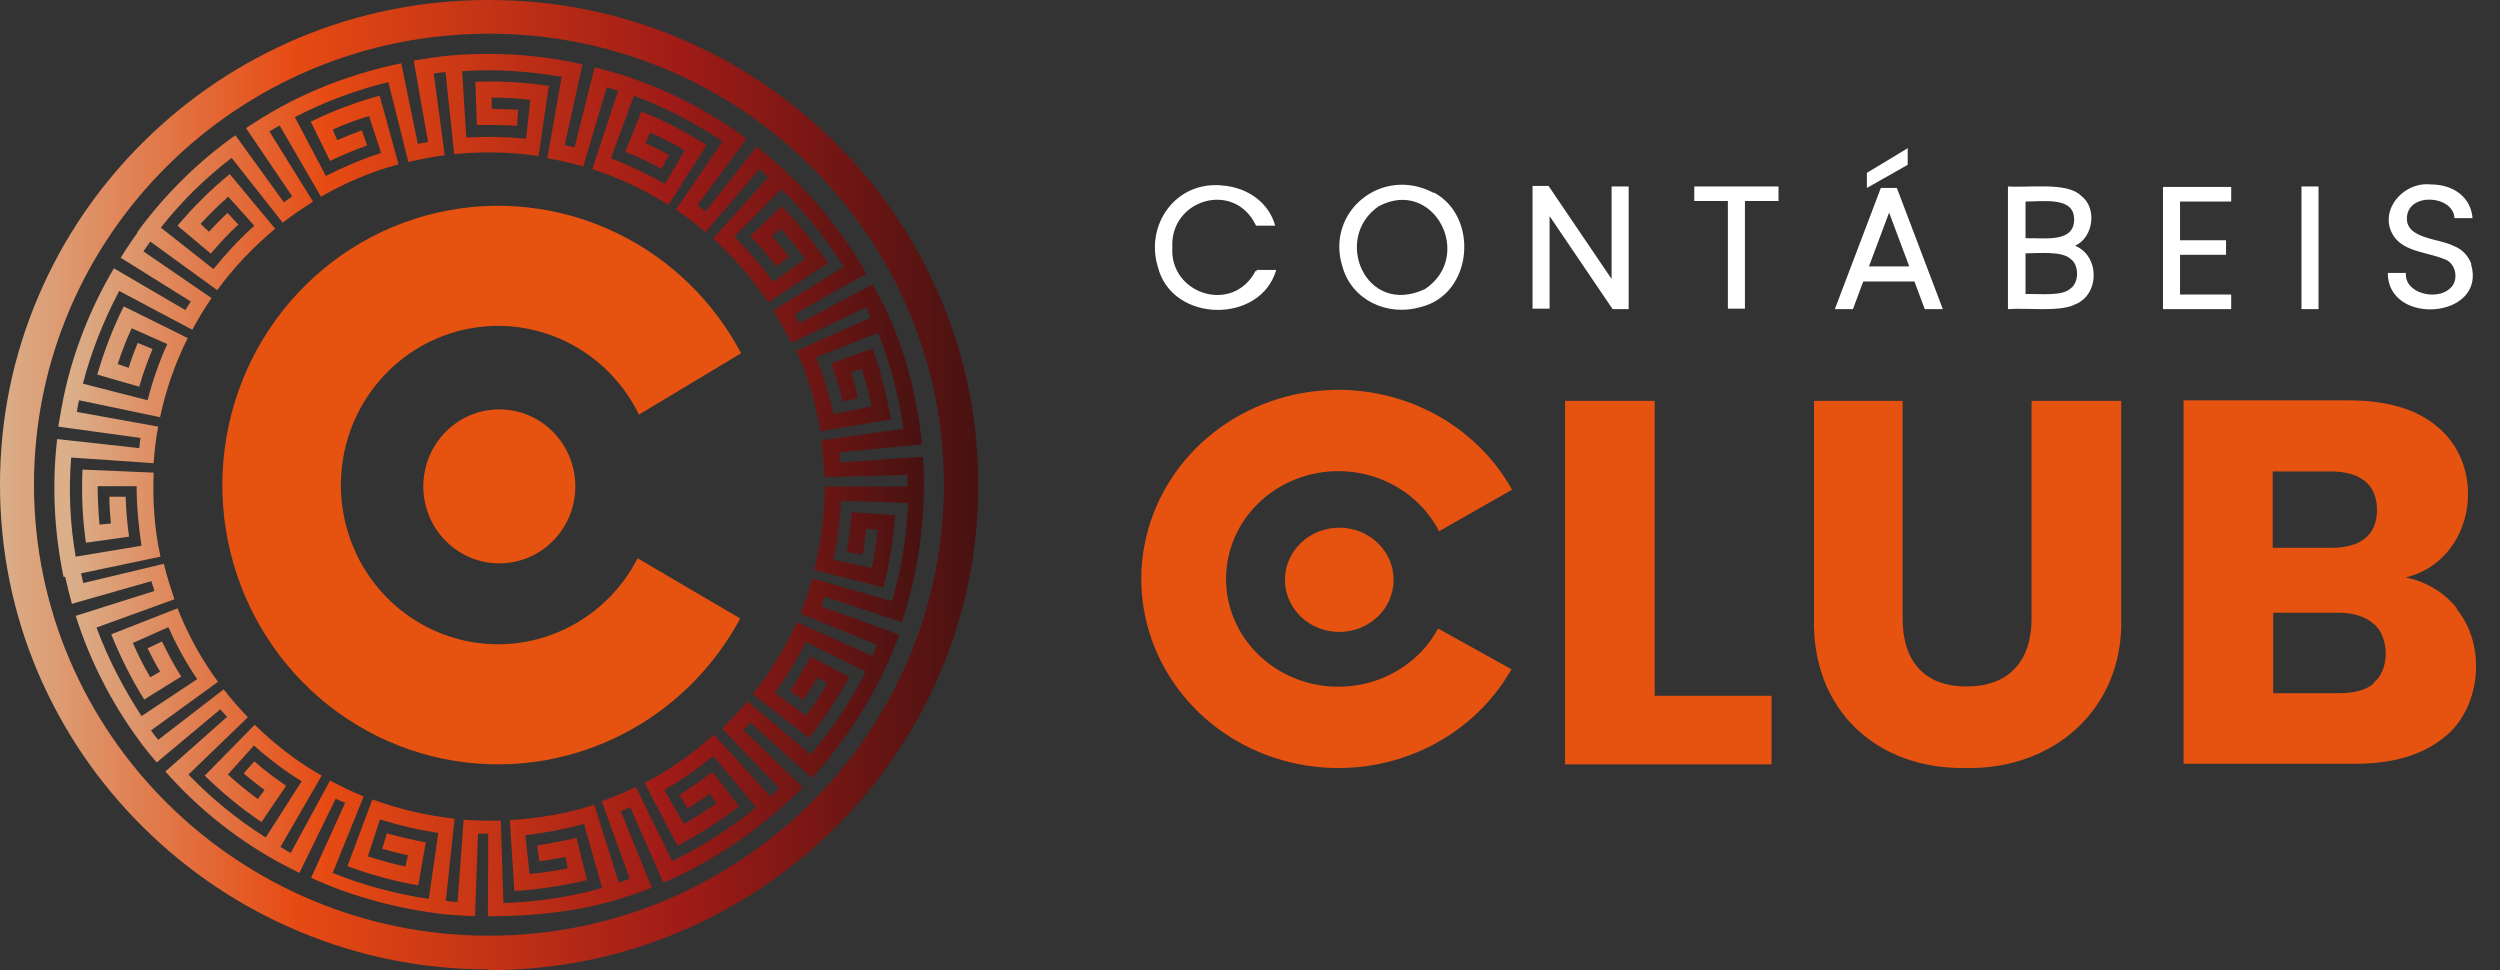 <svg width="134" height="52" viewBox="0 0 134 52" fill="none" xmlns="http://www.w3.org/2000/svg">
<rect x="0" y="0" width="134" height="52" fill="#333333" stroke="none"/>
<path d="M26.207 51.96C22.666 51.96 19.246 51.278 16.008 49.914C12.891 48.61 10.078 46.724 7.67 44.336C5.262 41.949 3.38 39.181 2.044 36.071C0.688 32.881 0 29.491 0 25.98C0 22.469 0.688 19.079 2.064 15.869C3.38 12.779 5.282 9.991 7.69 7.603C10.098 5.216 12.891 3.35 16.028 2.026C19.246 0.682 22.666 0 26.207 0C29.749 0 33.169 0.682 36.407 2.046C39.523 3.35 42.336 5.236 44.745 7.623C47.153 10.011 49.035 12.779 50.371 15.889C51.747 19.099 52.435 22.489 52.435 26C52.435 29.511 51.747 32.901 50.371 36.111C49.055 39.201 47.153 41.989 44.745 44.377C42.336 46.764 39.544 48.63 36.407 49.954C33.169 51.318 29.749 52 26.207 52V51.96ZM26.207 1.806C12.749 1.806 1.821 12.639 1.821 25.98C1.821 39.321 12.77 50.154 26.207 50.154C39.645 50.154 50.593 39.301 50.593 25.98C50.593 12.659 39.665 1.806 26.207 1.806Z" fill="url(#paint0_linear_351_49)"/>
<path fill-rule="evenodd" clip-rule="evenodd" d="M4.345 30.731L8.602 29.837C8.277 28.362 8.176 26.847 8.236 25.352V25.332L4.422 25.17C4.361 26.483 4.422 27.797 4.605 29.09L6.918 28.766C6.816 28.059 6.755 27.332 6.735 26.625H5.863C5.863 27.13 5.903 27.595 5.944 28.059L5.335 28.12C5.274 27.514 5.234 26.665 5.234 26.059H7.323C7.323 27.13 7.425 28.201 7.587 29.251L4.057 29.837C3.753 28.1 3.672 26.281 3.814 24.524L8.236 24.827C8.277 24.201 8.358 23.473 8.48 22.867L4.118 22.079C4.132 22.009 4.144 21.936 4.156 21.862C4.178 21.724 4.2 21.584 4.24 21.453L8.581 22.362C8.886 20.907 9.393 19.453 10.062 18.119L6.634 16.422C6.045 17.594 5.579 18.826 5.214 20.079L7.465 20.726C7.648 20.059 7.912 19.352 8.176 18.705L7.384 18.382C7.222 18.766 7.019 19.311 6.897 19.715L6.309 19.513C6.512 18.887 6.776 18.2 7.06 17.594L8.967 18.443C8.52 19.412 8.176 20.422 7.912 21.453L4.443 20.564C4.889 18.847 5.558 17.17 6.39 15.594L10.306 17.675C10.61 17.109 10.975 16.503 11.34 15.978L7.689 13.473L8.054 12.947L11.645 15.553C12.517 14.341 13.592 13.23 14.749 12.26L12.314 9.331C11.3 10.159 10.367 11.089 9.515 12.099L11.3 13.594C11.767 13.048 12.253 12.503 12.781 12.038L12.193 11.412C11.848 11.735 11.523 12.079 11.198 12.422L10.752 11.998C11.219 11.493 11.706 11.008 12.233 10.543L13.633 12.099C12.842 12.806 12.111 13.594 11.442 14.422L8.622 12.2C9.717 10.806 11.016 9.533 12.416 8.462L15.155 11.937C15.662 11.533 16.25 11.149 16.777 10.806L14.444 7.048C14.626 6.928 14.807 6.827 14.988 6.727L17.204 10.543C18.502 9.796 19.922 9.189 21.363 8.806L20.348 5.129C19.09 5.472 17.853 5.937 16.656 6.523L17.691 8.624C18.319 8.321 19.009 8.038 19.679 7.795L19.395 6.987C18.948 7.149 18.502 7.331 18.076 7.513L17.832 6.947C18.461 6.664 19.111 6.422 19.78 6.22L20.429 8.2C19.415 8.523 18.421 8.947 17.467 9.432L15.804 6.28C17.386 5.452 19.09 4.826 20.815 4.401L21.89 8.684C22.519 8.543 23.188 8.402 23.838 8.321L23.249 3.937L23.878 3.856L24.345 8.26C25.846 8.119 27.368 8.139 28.869 8.361L29.417 4.603C28.118 4.401 26.8 4.341 25.481 4.381L25.562 6.704C26.252 6.684 27.023 6.704 27.713 6.745L27.773 5.896C27.428 5.856 26.698 5.836 26.353 5.836V5.23C27.043 5.23 27.733 5.27 28.423 5.351L28.2 7.432C27.145 7.331 26.049 7.311 24.994 7.371L24.771 3.815C26.556 3.694 28.341 3.815 30.107 4.118L29.336 8.482C29.965 8.583 30.654 8.745 31.263 8.927L32.521 4.684C32.703 4.725 32.947 4.805 33.129 4.866L31.75 9.068C33.19 9.533 34.57 10.179 35.828 10.988L37.877 7.775C36.761 7.068 35.605 6.462 34.387 5.977L33.515 8.139C34.164 8.381 34.854 8.725 35.462 9.048L35.868 8.301C35.705 8.223 35.544 8.139 35.383 8.056C35.124 7.921 34.865 7.786 34.59 7.674L34.854 7.109C35.462 7.371 36.112 7.715 36.7 8.058L35.645 9.856C34.712 9.331 33.758 8.866 32.744 8.482L33.981 5.129C35.645 5.755 37.248 6.583 38.729 7.573L36.233 11.23C36.761 11.594 37.329 12.018 37.816 12.442L40.697 9.068L41.184 9.493L38.222 12.786C39.337 13.796 40.331 14.947 41.184 16.2L44.369 14.099C43.638 13.008 42.807 11.977 41.894 11.048L40.21 12.664C40.697 13.149 41.204 13.755 41.61 14.281L42.299 13.755C42.076 13.473 41.63 12.927 41.386 12.664L41.853 12.26C42.32 12.786 42.746 13.311 43.151 13.877L41.447 15.109C40.818 14.24 40.108 13.432 39.358 12.685L41.873 10.139C43.151 11.371 44.288 12.786 45.221 14.301L41.447 16.645C41.792 17.19 42.117 17.796 42.421 18.382L46.418 16.463L46.672 17.028L42.685 18.806C43.314 20.18 43.74 21.635 43.983 23.11L47.757 22.483C47.534 21.19 47.209 19.917 46.763 18.685L44.551 19.473C44.775 20.119 45.018 20.847 45.16 21.534L45.992 21.332C45.89 20.887 45.748 20.402 45.606 19.958L46.195 19.776C46.398 20.443 46.58 21.109 46.722 21.776L44.673 22.2C44.45 21.15 44.146 20.14 43.74 19.15L47.067 17.837C47.716 19.493 48.183 21.231 48.426 22.988L44.024 23.594C44.105 24.241 44.186 24.928 44.186 25.574L48.629 25.453V26.079H44.206C44.206 27.595 44.004 29.09 43.638 30.544L47.351 31.494C47.676 30.221 47.879 28.928 47.98 27.615L45.647 27.453C45.606 28.14 45.505 28.908 45.383 29.575L46.235 29.736C46.316 29.332 46.398 28.746 46.438 28.342L47.047 28.403C46.965 29.07 46.864 29.797 46.722 30.443L44.673 29.999C44.896 28.948 45.018 27.898 45.079 26.827L48.67 26.968C48.609 28.746 48.304 30.504 47.818 32.221L43.557 31.009C43.395 31.635 43.151 32.282 42.908 32.888L47.006 34.565C46.965 34.666 46.925 34.762 46.884 34.858C46.844 34.954 46.803 35.05 46.763 35.151L47.25 35.373L42.705 33.353C42.096 34.706 41.305 36.04 40.352 37.191L43.354 39.555C44.166 38.525 44.896 37.434 45.525 36.282L43.456 35.191C43.131 35.797 42.725 36.444 42.34 37.03L43.05 37.514C43.269 37.196 43.487 36.85 43.695 36.522L43.748 36.437C43.773 36.399 43.797 36.36 43.821 36.322L44.348 36.626C44.004 37.211 43.618 37.797 43.212 38.363L41.528 37.131C42.137 36.302 42.725 35.333 43.192 34.403L46.398 35.999C45.606 37.575 44.612 39.09 43.456 40.444L40.068 37.595C39.642 38.1 39.175 38.585 38.709 39.05L41.772 42.242C41.61 42.383 41.476 42.563 41.304 42.691L38.262 39.373C38.189 39.436 38.116 39.5 38.042 39.564C37.83 39.748 37.616 39.936 37.39 40.1V40.121C36.517 40.808 35.544 41.454 34.55 41.959L36.315 45.333C37.471 44.727 38.587 44.02 39.621 43.212L38.181 41.373C37.613 41.818 37.025 42.222 36.416 42.606L36.862 43.333L36.936 43.285L36.954 43.274C37.293 43.056 37.742 42.767 38.039 42.545L38.404 43.05C37.856 43.434 37.248 43.838 36.659 44.161L35.605 42.343C36.538 41.818 37.41 41.191 38.242 40.525L40.534 43.272C39.155 44.404 37.633 45.373 36.031 46.161L34.083 42.181C33.495 42.464 32.866 42.727 32.257 42.949L33.758 47.111L33.167 47.307L31.852 43.132C30.399 43.615 28.856 43.864 27.327 43.959L27.571 47.758C28.849 47.677 30.228 47.475 31.466 47.172L30.898 44.909C30.208 45.071 29.478 45.212 28.788 45.313L28.91 46.161C29.38 46.115 29.842 46.009 30.309 45.939L30.431 46.545C29.924 46.646 28.889 46.808 28.382 46.848L28.159 44.767C29.214 44.646 30.269 44.444 31.303 44.161L32.277 47.596C30.573 48.081 28.767 48.343 26.982 48.404L26.84 43.98C26.191 44 25.481 43.98 24.852 43.939L24.527 48.343C24.325 48.343 24.101 48.323 23.898 48.283L24.365 43.879C22.864 43.717 21.383 43.373 19.963 42.848L18.624 46.424C19.861 46.889 21.139 47.232 22.418 47.454L22.823 45.151C22.154 45.03 21.383 44.848 20.734 44.666L20.49 45.495C20.835 45.596 21.525 45.778 21.87 45.838L21.728 46.444C21.058 46.303 20.389 46.121 19.719 45.899L20.368 43.919C21.383 44.242 22.438 44.485 23.493 44.646L22.985 48.182C21.241 47.919 19.456 47.454 17.832 46.788L19.496 42.687C18.887 42.444 18.259 42.141 17.691 41.838L15.581 45.717C15.398 45.616 15.215 45.515 15.033 45.394L17.244 41.575C15.925 40.828 14.729 39.898 13.653 38.848L10.975 41.575C11.909 42.484 12.923 43.333 14.018 44.06L15.337 42.121L15.292 42.089C14.736 41.693 14.127 41.26 13.633 40.808L13.065 41.454C13.41 41.757 13.795 42.06 14.181 42.343L13.816 42.828C13.268 42.424 12.72 41.979 12.213 41.515L13.613 39.959C14.404 40.666 15.256 41.313 16.169 41.878L14.242 44.889C12.74 43.939 11.34 42.808 10.103 41.515L13.288 38.444C12.842 37.979 12.375 37.454 11.99 36.949L8.48 39.656C8.358 39.515 8.196 39.292 8.094 39.151L11.685 36.545C10.793 35.333 10.062 33.999 9.515 32.605L5.964 33.999C6.451 35.211 7.039 36.383 7.729 37.494L9.717 36.262C9.332 35.676 8.987 35.009 8.683 34.383L7.912 34.747C8.115 35.171 8.338 35.595 8.581 35.999L8.054 36.302C7.709 35.716 7.384 35.07 7.121 34.464L9.028 33.615C9.454 34.585 9.981 35.535 10.569 36.403L7.587 38.383C6.613 36.888 5.782 35.292 5.173 33.635L9.352 32.12C9.149 31.534 8.926 30.827 8.784 30.221L4.463 31.251L4.345 30.731ZM43.029 42.202C40.872 44.351 38.373 46.1 35.564 47.313L33.779 43.272C33.637 43.333 33.413 43.414 33.271 43.474L34.935 47.576C34.489 47.758 33.86 47.98 33.413 48.121C31.04 48.869 28.646 49.111 26.15 49.111L26.171 44.687H25.623L25.461 49.111C24.933 49.091 24.385 49.05 23.858 49.01C21.383 48.727 18.928 48.081 16.676 47.05L18.502 43.03C18.319 42.969 18.157 42.889 17.995 42.808L16.047 46.788C15.641 46.586 15.012 46.262 14.627 46.04C12.456 44.808 10.509 43.212 8.865 41.353L12.172 38.424L11.807 38.02L8.399 40.868C8.054 40.464 7.709 40.04 7.405 39.616C5.944 37.615 4.808 35.373 4.057 33.009L8.277 31.676C8.247 31.585 8.221 31.499 8.196 31.413C8.171 31.327 8.145 31.241 8.115 31.15L3.854 32.363C3.742 31.97 3.594 31.353 3.493 30.91L3.408 30.928C2.901 28.504 2.779 25.999 3.063 23.534L7.465 24.019L7.526 23.473L3.124 22.867C3.205 22.342 3.307 21.817 3.408 21.291C3.915 18.867 4.848 16.503 6.106 14.382L9.941 16.624C10.002 16.503 10.143 16.281 10.225 16.16L6.471 13.816C6.674 13.473 7.121 12.806 7.364 12.483L7.425 12.523L7.344 12.462C8.804 10.462 10.59 8.684 12.619 7.25L15.215 10.846L15.662 10.523L13.187 6.866C13.309 6.789 13.431 6.71 13.554 6.63C13.879 6.42 14.207 6.208 14.546 6.018C16.696 4.765 19.07 3.896 21.505 3.391L22.397 7.715L22.945 7.614L22.174 3.25C22.518 3.184 22.871 3.135 23.221 3.087C23.408 3.061 23.593 3.035 23.777 3.007C26.252 2.765 28.767 2.886 31.222 3.452L30.269 7.775L30.796 7.896L31.872 3.613C32.379 3.735 32.906 3.876 33.413 4.038C35.787 4.805 38.019 5.957 40.027 7.432L37.39 10.988C37.532 11.109 37.674 11.23 37.816 11.331L40.555 7.856C40.92 8.139 41.447 8.583 41.792 8.886C43.618 10.563 45.221 12.503 46.438 14.665L42.583 16.846C42.664 17.008 42.766 17.17 42.847 17.331L46.763 15.25C48.196 17.602 49.117 20.749 49.42 23.817L44.998 24.241L45.038 24.786L49.461 24.483C49.522 24.928 49.522 25.615 49.522 26.079C49.502 28.547 49.121 31.015 48.341 33.345L44.206 31.979L44.024 32.504L48.203 34.019L48.176 34.091L48.164 34.122C48.003 34.542 47.782 35.123 47.594 35.514C46.58 37.777 45.18 39.858 43.517 41.697L40.23 38.727L39.845 39.131L43.029 42.202Z" fill="url(#paint1_linear_351_49)"/>
<path fill-rule="evenodd" clip-rule="evenodd" d="M39.723 18.935C38.236 16.12 35.896 13.857 33.042 12.482C30.041 11.036 26.646 10.656 23.407 11.406C20.167 12.155 17.27 13.988 15.186 16.61C13.101 19.232 11.95 22.489 11.918 25.855C11.886 29.221 12.974 32.5 15.008 35.162C17.042 37.825 19.903 39.715 23.128 40.527C26.353 41.34 29.754 41.027 32.782 39.641C35.72 38.295 38.14 36.016 39.677 33.151L34.175 29.924C33.303 31.628 31.891 32.985 30.165 33.775C28.439 34.566 26.5 34.744 24.662 34.28C22.823 33.817 21.193 32.74 20.034 31.223C18.874 29.705 18.253 27.836 18.272 25.917C18.29 23.998 18.947 22.142 20.135 20.648C21.323 19.153 22.974 18.108 24.82 17.681C26.667 17.254 28.602 17.47 30.313 18.294C32.023 19.119 33.41 20.503 34.248 22.224L39.723 18.935Z" fill="#E65210"/>
<path d="M26.764 30.197C29.014 30.197 30.838 28.349 30.838 26.07C30.838 23.791 29.014 21.943 26.764 21.943C24.514 21.943 22.69 23.791 22.69 26.07C22.69 28.349 24.514 30.197 26.764 30.197Z" fill="#E65210"/>
<path d="M88.69 37.295H94.956V40.969H83.886V21.486H88.69V37.323V37.295Z" fill="#E65210"/>
<path d="M101.98 21.486V33.148C101.98 35.403 103.104 36.794 105.408 36.794C107.712 36.794 108.892 35.403 108.892 33.148V21.486H113.696V33.12C113.837 37.991 110.072 41.275 105.352 41.164C100.547 41.247 97.091 37.991 97.232 33.12V21.486H102.036H101.98Z" fill="#E65210"/>
<path d="M131.678 32.647C133.308 34.623 132.971 37.991 131.004 39.522C129.852 40.468 128.25 40.941 126.199 40.941H117.04V21.459H125.89C127.885 21.459 129.459 21.904 130.582 22.822C133.42 25.077 132.605 30.059 128.953 30.949C130.105 31.2 131.004 31.757 131.706 32.619L131.678 32.647ZM121.816 29.363H124.963C126.396 29.363 127.408 28.779 127.408 27.331C127.408 25.884 126.396 25.272 124.963 25.272H121.816V29.363ZM127.211 36.599C128.11 35.931 128.082 34.094 127.211 33.426C126.761 33.037 126.115 32.842 125.328 32.842H121.844V37.156H125.385C126.199 37.156 126.817 36.989 127.239 36.627L127.211 36.599Z" fill="#E65210"/>
<path fill-rule="evenodd" clip-rule="evenodd" d="M81.047 26.247C79.984 24.342 78.311 22.809 76.272 21.878C74.127 20.899 71.701 20.642 69.385 21.15C67.07 21.657 65 22.898 63.51 24.673C62.02 26.448 61.197 28.654 61.174 30.933C61.151 33.212 61.929 35.432 63.383 37.235C64.837 39.037 66.881 40.317 69.186 40.867C71.491 41.417 73.922 41.206 76.086 40.267C78.185 39.356 79.915 37.812 81.014 35.873L77.081 33.688C76.459 34.842 75.449 35.76 74.215 36.295C72.982 36.831 71.596 36.951 70.282 36.638C68.969 36.324 67.803 35.594 66.975 34.567C66.146 33.54 65.703 32.274 65.716 30.975C65.729 29.676 66.198 28.419 67.047 27.407C67.896 26.395 69.076 25.688 70.396 25.399C71.716 25.11 73.099 25.256 74.321 25.814C75.544 26.372 76.535 27.309 77.134 28.474L81.047 26.247Z" fill="#E65210"/>
<path d="M71.785 33.873C73.393 33.873 74.697 32.622 74.697 31.078C74.697 29.535 73.393 28.284 71.785 28.284C70.177 28.284 68.873 29.535 68.873 31.078C68.873 32.622 70.177 33.873 71.785 33.873Z" fill="#E65210"/>
<path d="M86.382 14.953L83.002 9.966H82.144V16.543H83.058V11.583L86.437 16.57H87.296V9.993H86.382V14.98V14.953ZM67.297 14.521C66.078 16.866 62.672 15.761 62.838 13.255C62.699 10.694 66.162 9.643 67.325 12.095H68.35C68.017 10.883 66.909 10.047 65.497 9.939C63.004 9.697 61.37 12.069 62.062 14.306C62.81 17.325 67.574 17.379 68.405 14.467H67.353V14.548L67.297 14.521ZM102.253 7.944L100.065 9.265V10.074L102.253 8.834V7.944ZM90.813 10.775H92.614V16.543H93.528V10.775H95.328V9.993H90.813V10.775ZM76.853 10.343C74.083 8.861 71.037 11.341 71.951 14.279C72.449 16.085 74.36 16.974 76.133 16.462C78.958 15.788 79.291 11.61 76.853 10.316V10.343ZM76.382 15.492C73.197 17.001 71.397 12.742 73.917 11.044C76.853 9.508 79.041 13.713 76.382 15.492ZM100.813 10.074L98.347 16.57H99.317L99.871 15.087H102.613L103.167 16.57H104.136L101.671 10.074H100.757H100.813ZM100.176 14.279L101.256 11.395L102.336 14.279H100.176ZM123.359 16.57H124.273V9.993H123.359V16.57ZM132.472 14.171C132.306 13.713 131.974 13.362 131.558 13.201C130.755 12.769 128.982 12.823 129.01 11.691C129.038 10.29 131.503 10.451 131.558 11.691H132.528C132.444 10.613 131.558 9.885 130.284 9.885C128.761 9.723 127.403 11.395 128.345 12.715C128.927 13.497 130.118 13.524 130.976 13.874C131.669 14.063 131.835 15.087 131.281 15.492C130.589 16.112 128.871 15.734 128.954 14.629H127.985C127.985 17.513 133.331 17.082 132.444 14.144L132.472 14.171ZM111.227 13.174C112.224 12.715 112.418 11.125 111.532 10.478C110.784 9.75 108.762 10.074 107.626 9.993V16.57C108.596 16.489 110.396 16.732 111.2 16.327C112.557 15.815 112.557 13.713 111.227 13.174ZM108.568 10.802C109.538 10.802 111.2 10.532 111.172 11.772C111.172 13.039 109.538 12.742 108.568 12.769V10.802ZM110.978 15.465C110.535 15.896 109.288 15.734 108.568 15.761V13.578C109.288 13.578 110.507 13.443 110.978 13.874C111.449 14.198 111.449 15.141 110.978 15.465ZM115.936 16.57H119.592V15.788H116.85V13.659H119.315V12.877H116.85V10.802H119.592V10.02H115.936V16.597V16.57Z" fill="white"/>
<defs>
<linearGradient id="paint0_linear_351_49" x1="0" y1="25.98" x2="52.414" y2="25.98" gradientUnits="userSpaceOnUse">
<stop stop-color="#DAAF8A"/>
<stop offset="0.3" stop-color="#E74B13"/>
<stop offset="0.7" stop-color="#9F1B17"/>
<stop offset="1" stop-color="#471211"/>
</linearGradient>
<linearGradient id="paint1_linear_351_49" x1="3.672" y1="26.079" x2="49.502" y2="26.079" gradientUnits="userSpaceOnUse">
<stop stop-color="#DAAF8A"/>
<stop offset="0.3" stop-color="#E74B13"/>
<stop offset="0.7" stop-color="#9F1B17"/>
<stop offset="1" stop-color="#471211"/>
</linearGradient>
</defs>
</svg>
